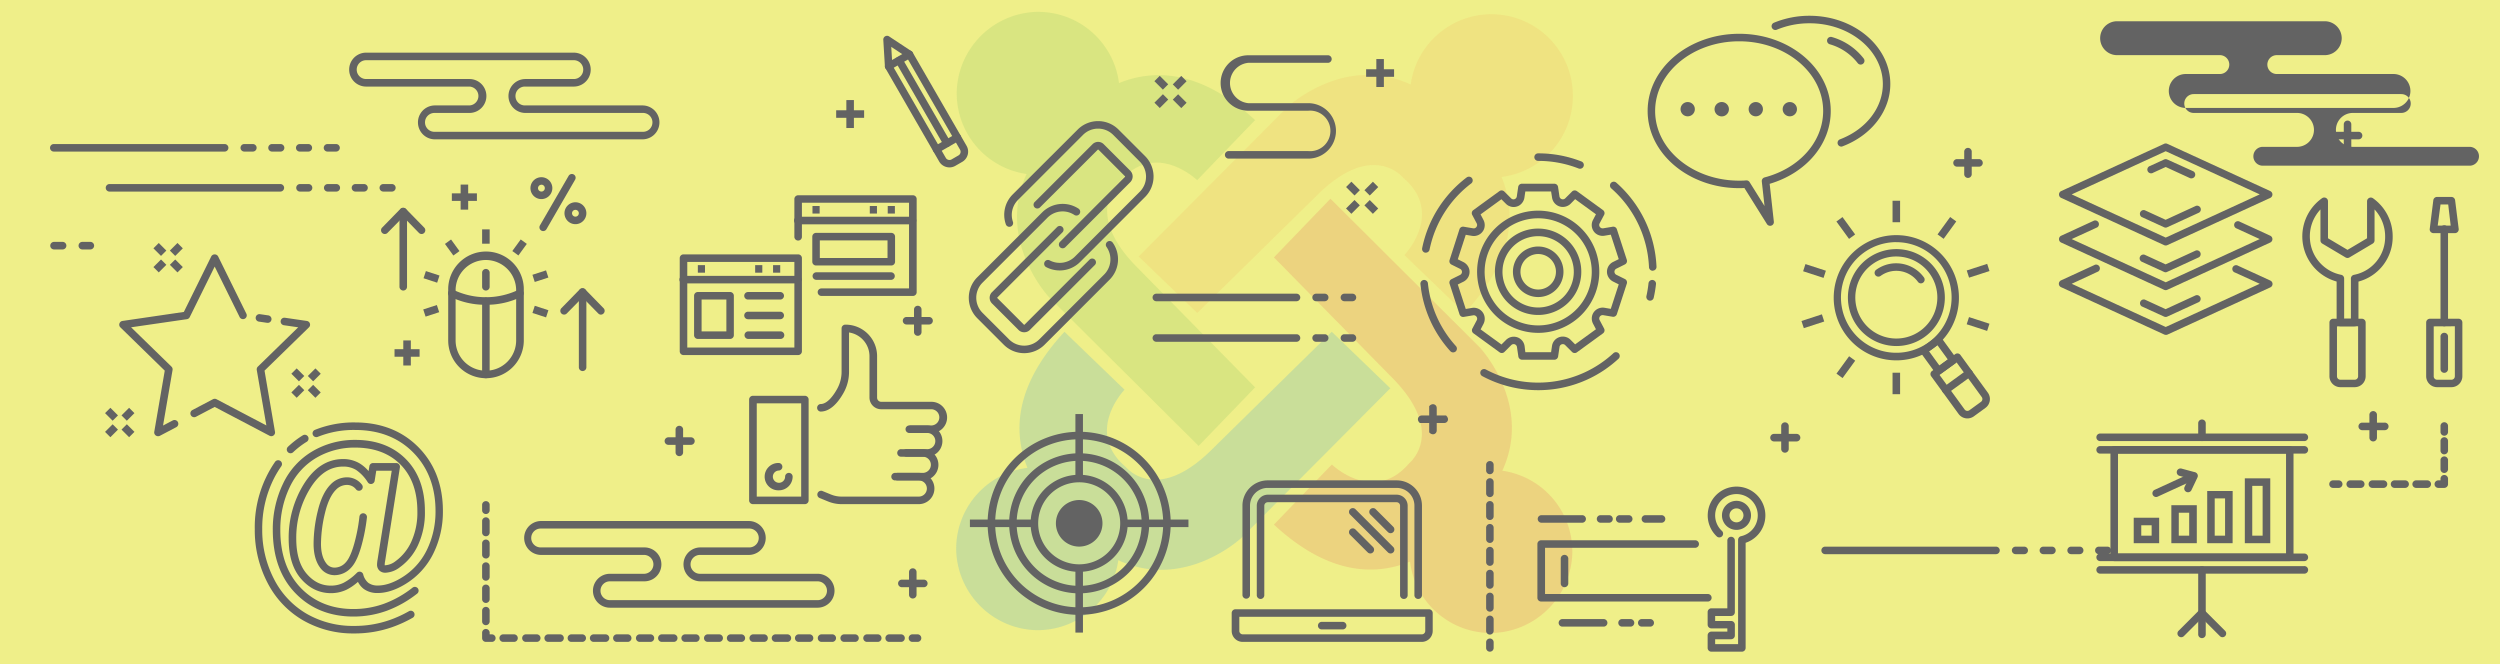 <svg id="Layer_6" data-name="Layer 6" xmlns="http://www.w3.org/2000/svg" viewBox="0 0 1110 295"><defs><style>.cls-1{fill:#efef89;}.cls-2{fill:#f4b563;}.cls-2,.cls-3,.cls-4,.cls-5{opacity:0.2;}.cls-3{fill:#e36456;}.cls-4{fill:#349dd8;}.cls-5{fill:#84be63;}.cls-6{fill:#636363;}</style></defs><title>Artboard 1</title><rect class="cls-1" x="-5" y="-6" width="1123" height="307"/><path class="cls-2" d="M698.35,42.65a36.17,36.17,0,0,0-72-5.11l-.37-.19C596.41,24,571.5,47.64,571.5,47.64l-65.92,66.24,26,25.08,53.06-52.13c24.77-24.77,38.27-8,38.27-8,18.65,15.75.63,34.41.63,34.41L650.28,139c21.79-23.54,23.05-44.08,16.43-60.43a36.17,36.17,0,0,0,31.64-35.88"/><path class="cls-3" d="M667,209c.13-.23.2-.37.2-.37,13.34-29.58-10.29-54.5-10.29-54.5L590.71,88.23l-25.09,26.05,52.13,53.05c24.78,24.78,8,38.27,8,38.27-15.76,18.65-34.41.64-34.41.64l-25.73,26.69c23.54,21.79,44.09,23.06,60.43,16.44A36.16,36.16,0,0,0,663.79,281a36.57,36.57,0,0,0,34.26-34.06A36.19,36.19,0,0,0,667,209"/><path class="cls-4" d="M591.27,147.32l-53.06,52.12c-24.77,24.78-38.26,8-38.26,8-18.65-15.76-.64-34.41-.64-34.41l-26.69-25.72c-21.8,23.54-23.06,44.08-16.44,60.42a36.18,36.18,0,0,0-31.59,37.7,36.59,36.59,0,0,0,34.05,34.3,36.17,36.17,0,0,0,37.89-31l.37.19c29.58,13.35,54.5-10.29,54.5-10.29l65.91-66.24-26-25.08"/><path class="cls-5" d="M505.14,118.94c-24.77-24.78-8-38.26-8-38.26C512.89,62,531.54,80,531.54,80l25.73-26.68c-23.54-21.8-44.09-23.06-60.43-16.44A36.17,36.17,0,0,0,459.09,5.32a36.57,36.57,0,0,0-34.25,34.07,36.18,36.18,0,0,0,31,37.87l-.2.36c-13.34,29.58,10.29,54.5,10.29,54.5L532.19,198l25.08-26-52.13-53.06"/><path class="cls-6" d="M842,160a28.85,28.85,0,0,1-4.43-.35A27.8,27.8,0,1,1,842,160Zm-.09-52.49a24.56,24.56,0,1,0,19.91,10.12A24.44,24.44,0,0,0,841.94,107.53Z"/><path class="cls-6" d="M842,153.64a21.52,21.52,0,1,1,12.64-4.11h0A21.47,21.47,0,0,1,842,153.64Zm-.08-39.76a18,18,0,0,0-10.65,3.48,18.21,18.21,0,1,0,13.55-3.25A19,19,0,0,0,841.92,113.88Zm11.74,34.3h0Z"/><path class="cls-6" d="M852.91,125.82a1.65,1.65,0,0,1-1.35-.69,11.91,11.91,0,0,0-9.62-4.88A11.76,11.76,0,0,0,835,122.5a1.67,1.67,0,1,1-2-2.7,15,15,0,0,1,8.9-2.9,15.26,15.26,0,0,1,12.32,6.26,1.67,1.67,0,0,1-.37,2.34A1.71,1.71,0,0,1,852.91,125.82Z"/><path class="cls-6" d="M860.72,166.34a1.18,1.18,0,0,1-.26,0,1.66,1.66,0,0,1-1.09-.67l-6.54-9a1.66,1.66,0,0,1,.37-2.33l6.43-4.68A1.67,1.67,0,0,1,862,150l6.54,9a1.67,1.67,0,0,1-.37,2.34L861.71,166A1.67,1.67,0,0,1,860.72,166.34ZM856.52,156l4.58,6.3,3.72-2.71-4.58-6.3Z"/><path class="cls-6" d="M873.53,185.78a4.83,4.83,0,0,1-3.93-2l-12.16-16.72a1.69,1.69,0,0,1-.3-1.25,1.66,1.66,0,0,1,.67-1.09l10.3-7.48a1.67,1.67,0,0,1,2.33.37l12.16,16.73a4.86,4.86,0,0,1-1.08,6.78h0l-5.14,3.74A4.88,4.88,0,0,1,873.53,185.78Zm-12.4-19.34,11.17,15.38a1.52,1.52,0,0,0,2.11.33l5.15-3.74a1.48,1.48,0,0,0,.6-1,1.52,1.52,0,0,0-.27-1.13l-11.17-15.37Zm19.41,13.33h0Z"/><path class="cls-6" d="M863.94,174.82a1.67,1.67,0,0,1-1-3l10.3-7.48a1.67,1.67,0,0,1,2,2.7l-10.3,7.48A1.64,1.64,0,0,1,863.94,174.82Z"/><rect class="cls-6" x="840.29" y="89.13" width="3.35" height="9.54"/><rect class="cls-6" x="817.84" y="96.44" width="3.35" height="9.54" transform="translate(97.03 501.04) rotate(-36)"/><rect class="cls-6" x="803.97" y="115.55" width="3.35" height="9.54" transform="translate(442.25 849.35) rotate(-72)"/><rect class="cls-6" x="800.89" y="142.25" width="9.54" height="3.35" transform="matrix(0.95, -0.31, 0.31, 0.95, -5.09, 255.66)"/><rect class="cls-6" x="814.78" y="161.34" width="9.54" height="3.35" transform="translate(205.75 730.02) rotate(-53.98)"/><rect class="cls-6" x="840.29" y="165.48" width="3.35" height="9.54"/><rect class="cls-6" x="876.65" y="139.11" width="3.35" height="9.54" transform="translate(470.01 934.73) rotate(-72)"/><rect class="cls-6" x="873.53" y="118.6" width="9.54" height="3.35" transform="translate(5.75 276.93) rotate(-17.98)"/><rect class="cls-6" x="859.64" y="99.51" width="9.54" height="3.35" transform="translate(274.25 740.84) rotate(-53.98)"/><path class="cls-6" d="M1016.65,249.13H938.71a1.68,1.68,0,0,1-1.68-1.68V199.74a1.68,1.68,0,0,1,1.68-1.68h77.94a1.68,1.68,0,0,1,1.67,1.68v47.71A1.68,1.68,0,0,1,1016.65,249.13Zm-76.27-3.35H1015V201.41h-74.6Z"/><path class="cls-6" d="M1023,201.41H932.34a1.68,1.68,0,0,1,0-3.35H1023a1.68,1.68,0,1,1,0,3.35Z"/><path class="cls-6" d="M1023,195.84H932.34a1.68,1.68,0,0,1,0-3.35H1023a1.68,1.68,0,1,1,0,3.35Z"/><path class="cls-6" d="M1023,249.13H932.34a1.68,1.68,0,0,1,0-3.35H1023a1.68,1.68,0,1,1,0,3.35Z"/><path class="cls-6" d="M1023,254.7H932.34a1.68,1.68,0,0,1,0-3.35H1023a1.68,1.68,0,1,1,0,3.35Z"/><path class="cls-6" d="M977.68,195.84a1.68,1.68,0,0,1-1.68-1.67V187.8a1.68,1.68,0,0,1,3.35,0v6.37A1.67,1.67,0,0,1,977.68,195.84Z"/><path class="cls-6" d="M977.68,283.33a1.68,1.68,0,0,1-1.68-1.67V253a1.68,1.68,0,0,1,3.35,0v28.64A1.67,1.67,0,0,1,977.68,283.33Z"/><path class="cls-6" d="M986.82,282.93a1.67,1.67,0,0,1-1.18-.49l-8-8-8,8a1.67,1.67,0,0,1-2.36,0,1.65,1.65,0,0,1,0-2.36l9.14-9.15a1.72,1.72,0,0,1,2.37,0l9.15,9.15a1.67,1.67,0,0,1-1.19,2.85Z"/><path class="cls-6" d="M958.67,241.17h-11.3V229.88h11.3Zm-7.95-3.34h4.61v-4.61h-4.61Z"/><path class="cls-6" d="M975.38,241.17h-11.3V224.31h11.3Zm-8-3.34H972V227.65h-4.61Z"/><path class="cls-6" d="M991.28,241.17H980V218h11.3Zm-7.95-3.34h4.6V221.29h-4.6Z"/><path class="cls-6" d="M1008,241.17h-11.3V212.38H1008Zm-8-3.34h4.61v-22.1H1000Z"/><path class="cls-6" d="M971.47,218.56a1.71,1.71,0,0,1-.72-.16,1.68,1.68,0,0,1-.79-2.23l1.81-3.8-4.06-1.09a1.67,1.67,0,1,1,.88-3.23l6,1.62a1.66,1.66,0,0,1,1.08,2.33L973,217.61A1.66,1.66,0,0,1,971.47,218.56Z"/><path class="cls-6" d="M957.35,220.68a1.67,1.67,0,0,1-.7-3.19l16.62-7.64a1.67,1.67,0,0,1,1.4,3l-16.62,7.64A1.76,1.76,0,0,1,957.35,220.68Z"/><path class="cls-6" d="M354.38,157.65h-50.9A1.68,1.68,0,0,1,301.8,156V114.62a1.68,1.68,0,0,1,1.68-1.68h50.9a1.68,1.68,0,0,1,1.67,1.68V156A1.67,1.67,0,0,1,354.38,157.65Zm-49.23-3.35H352.7v-38H305.15Z"/><path class="cls-6" d="M354.38,125.84h-50.9a1.68,1.68,0,1,1,0-3.35h50.9a1.68,1.68,0,0,1,0,3.35Z"/><path class="cls-6" d="M324.16,150.49H309.84a1.67,1.67,0,0,1-1.67-1.67v-17.5a1.67,1.67,0,0,1,1.67-1.67h14.32a1.67,1.67,0,0,1,1.67,1.67v17.5A1.67,1.67,0,0,1,324.16,150.49Zm-12.65-3.35h11V133h-11Z"/><path class="cls-6" d="M346.42,133H332.11a1.67,1.67,0,1,1,0-3.34h14.31a1.67,1.67,0,1,1,0,3.34Z"/><path class="cls-6" d="M346.42,141.74H332.11a1.67,1.67,0,1,1,0-3.34h14.31a1.67,1.67,0,1,1,0,3.34Z"/><path class="cls-6" d="M346.42,150.49H332.11a1.68,1.68,0,0,1,0-3.35h14.31a1.68,1.68,0,1,1,0,3.35Z"/><rect class="cls-6" x="343.24" y="117.72" width="3.18" height="3.35"/><rect class="cls-6" x="335.29" y="117.72" width="3.18" height="3.35"/><rect class="cls-6" x="309.84" y="117.72" width="3.18" height="3.35"/><path class="cls-6" d="M405.28,99.59h-50.9a1.68,1.68,0,1,1,0-3.35h50.9a1.68,1.68,0,0,1,0,3.35Z"/><path class="cls-6" d="M405.28,131.4H364.72a1.67,1.67,0,1,1,0-3.34h38.89V90H356.05v15a1.68,1.68,0,1,1-3.35,0V88.37a1.68,1.68,0,0,1,1.68-1.67h50.9A1.67,1.67,0,0,1,407,88.37v41.36A1.67,1.67,0,0,1,405.28,131.4Z"/><rect class="cls-6" x="394.15" y="91.47" width="3.18" height="3.35"/><rect class="cls-6" x="386.19" y="91.47" width="3.18" height="3.35"/><rect class="cls-6" x="360.74" y="91.47" width="3.18" height="3.35"/><path class="cls-6" d="M395.74,117.88H362.33a1.67,1.67,0,0,1-1.67-1.67V105.07a1.67,1.67,0,0,1,1.67-1.67h33.41a1.67,1.67,0,0,1,1.67,1.67v11.14A1.67,1.67,0,0,1,395.74,117.88ZM364,114.54h30.06v-7.79H364Z"/><path class="cls-6" d="M395.74,124.25H362.33a1.68,1.68,0,0,1,0-3.35h33.41a1.68,1.68,0,0,1,0,3.35Z"/><path class="cls-6" d="M817.58,65.09a1.67,1.67,0,0,1-.6-3.24c11.53-4.39,19-14,19-24.51,0-14.86-14.59-27-32.52-27a37.54,37.54,0,0,0-14.65,2.89,1.68,1.68,0,0,1-1.3-3.09A41.17,41.17,0,0,1,803.43,7c19.78,0,35.87,13.59,35.87,30.3,0,11.9-8.29,22.75-21.13,27.64A1.54,1.54,0,0,1,817.58,65.09Z"/><path class="cls-6" d="M826.15,28.68A1.7,1.7,0,0,1,824.8,28a24,24,0,0,0-12.41-8.35,1.67,1.67,0,1,1,1-3.2A27.39,27.39,0,0,1,827.5,26a1.67,1.67,0,0,1-.36,2.34A1.64,1.64,0,0,1,826.15,28.68Z"/><circle class="cls-6" cx="749.34" cy="48.48" r="3.18"/><path class="cls-6" d="M767.64,48.48a3.19,3.19,0,1,1-3.19-3.18A3.19,3.19,0,0,1,767.64,48.48Z"/><circle class="cls-6" cx="779.57" cy="48.48" r="3.18"/><circle class="cls-6" cx="794.68" cy="48.48" r="3.18"/><path class="cls-6" d="M785.93,100.26a1.68,1.68,0,0,1-1.42-.79l-10-16c-.81.05-1.58.07-2.31.07-22.41,0-40.65-15.38-40.65-34.29S749.8,15,772.21,15s40.64,15.38,40.64,34.28c0,14.68-10.84,27.52-27.12,32.34l1.86,16.79a1.65,1.65,0,0,1-1.11,1.76A1.52,1.52,0,0,1,785.93,100.26ZM775.42,80.09a1.64,1.64,0,0,1,1.41.79l6.62,10.59-1.21-10.9a1.68,1.68,0,0,1,1.24-1.8c15.57-4.1,26-15.95,26-29.5,0-17.06-16.73-30.93-37.3-30.93s-37.3,13.87-37.3,30.93,16.73,30.94,37.3,30.94c1,0,2.07,0,3.09-.12Z"/><path class="cls-6" d="M413.27,192.24h-8.88a1.67,1.67,0,1,1,0-3.34h8.88a3.6,3.6,0,1,0,0-7.19h-22a5.2,5.2,0,0,1-5.22-5.18V158.1a10.67,10.67,0,0,0-9.08-10.48v17.51a19,19,0,0,1-2.39,9.23c-3.06,5.48-6.6,8.38-10.23,8.38a1.68,1.68,0,0,1,0-3.35c3.12,0,5.92-4.17,7.31-6.66a15.61,15.61,0,0,0,2-7.6V145.81a1.67,1.67,0,0,1,1.67-1.67,14,14,0,0,1,14.1,14v18.43a1.86,1.86,0,0,0,1.88,1.84h22a6.94,6.94,0,1,1,0,13.87Z"/><path class="cls-6" d="M411.49,202.78h-8.87a1.68,1.68,0,1,1,0-3.35h8.87a3.6,3.6,0,1,0,0-7.19h-7.76a1.67,1.67,0,1,1,0-3.34h7.76a6.94,6.94,0,1,1,0,13.88Z"/><path class="cls-6" d="M409.72,213.31H397.29a1.68,1.68,0,0,1,0-3.35h12.43a3.59,3.59,0,1,0,0-7.18h-9.54a1.68,1.68,0,1,1,0-3.35h9.54a6.94,6.94,0,1,1,0,13.88Z"/><path class="cls-6" d="M407.94,223.84H373.71a15.92,15.92,0,0,1-6.06-1.19l-3.83-1.57a1.68,1.68,0,0,1,1.27-3.1l3.83,1.57a12.51,12.51,0,0,0,4.79.94h34.23a3.59,3.59,0,1,0,0-7.18H398.4a1.68,1.68,0,0,1,0-3.35h9.54a6.94,6.94,0,1,1,0,13.88Z"/><path class="cls-6" d="M357.36,223.84H334.29a1.68,1.68,0,0,1-1.68-1.67V177.41a1.68,1.68,0,0,1,1.68-1.68h23.07a1.68,1.68,0,0,1,1.67,1.68v44.76A1.67,1.67,0,0,1,357.36,223.84ZM336,220.49h19.72V179.08H336Z"/><path class="cls-6" d="M345.82,217.7a6.07,6.07,0,1,1,0-12.13,1.68,1.68,0,0,1,0,3.35,2.72,2.72,0,1,0,2.77,2.71,1.67,1.67,0,0,1,3.34,0A6.09,6.09,0,0,1,345.82,217.7Z"/><path class="cls-6" d="M690.12,159.72H675.8a1.68,1.68,0,0,1-1.65-1.43l-.62-4.21a1.49,1.49,0,0,0-1-1.22,1.52,1.52,0,0,0-1.54.38l-3,3a1.67,1.67,0,0,1-2.18.18l-11.58-8.42a1.65,1.65,0,0,1-.5-2.12l2-3.78A1.51,1.51,0,0,0,654.1,140l-4.2.71a1.69,1.69,0,0,1-1.87-1.14l-4.42-13.61a1.67,1.67,0,0,1,.85-2l3.81-1.89a1.5,1.5,0,0,0,0-2.7l-3.82-1.9a1.67,1.67,0,0,1-.84-2L648,101.79a1.67,1.67,0,0,1,1.87-1.13l4.2.71a1.45,1.45,0,0,0,1.47-.6,1.48,1.48,0,0,0,.12-1.59l-2-3.77a1.67,1.67,0,0,1,.5-2.13l11.58-8.42a1.69,1.69,0,0,1,2.18.19l3,3a1.45,1.45,0,0,0,1.54.38,1.48,1.48,0,0,0,1-1.21l.62-4.22a1.68,1.68,0,0,1,1.65-1.43h14.32A1.68,1.68,0,0,1,691.78,83l.62,4.22a1.51,1.51,0,0,0,2.57.83l3-3a1.69,1.69,0,0,1,2.18-.19l11.58,8.42a1.68,1.68,0,0,1,.5,2.13l-2,3.77a1.47,1.47,0,0,0,.12,1.59,1.52,1.52,0,0,0,1.47.6l4.2-.71a1.66,1.66,0,0,1,1.87,1.13l4.43,13.61a1.69,1.69,0,0,1-.85,2l-3.82,1.9a1.51,1.51,0,0,0,0,2.7l3.82,1.89a1.69,1.69,0,0,1,.85,2l-4.43,13.61a1.68,1.68,0,0,1-1.87,1.14l-4.2-.71a1.51,1.51,0,0,0-1.59,2.18l2,3.78a1.67,1.67,0,0,1-.5,2.12l-11.58,8.42a1.67,1.67,0,0,1-2.18-.18l-3-3a1.5,1.5,0,0,0-1.55-.38,1.48,1.48,0,0,0-1,1.22l-.62,4.21A1.68,1.68,0,0,1,690.12,159.72Zm-12.87-3.35h11.43l.41-2.78a4.85,4.85,0,0,1,8.27-2.69l2,2,9.24-6.71-1.23-2.36a5,5,0,0,1-.27-4.24,4.88,4.88,0,0,1,5.31-2.94l2.78.48,3.53-10.87-2.39-1.19a5,5,0,0,1-2.7-3.26,4.85,4.85,0,0,1,2.57-5.5l2.52-1.25-3.53-10.87-2.63.44a4.94,4.94,0,0,1-4.1-1,4.85,4.85,0,0,1-1.16-6l1.3-2.49-9.24-6.72-1.86,1.9a5,5,0,0,1-3.94,1.56,4.85,4.85,0,0,1-4.44-4.14L688.68,85H677.25l-.39,2.63a5,5,0,0,1-2.24,3.56,4.85,4.85,0,0,1-6-.72l-2-2-9.25,6.72,1.24,2.37a5,5,0,0,1,.26,4.23,4.86,4.86,0,0,1-5.31,2.93l-2.77-.47-3.53,10.87,2.39,1.19a5,5,0,0,1,2.7,3.26,4.87,4.87,0,0,1-2.57,5.5l-2.52,1.25,3.53,10.87,2.77-.48a4.86,4.86,0,0,1,5.06,2.44,5,5,0,0,1,0,4.77l-1.22,2.33,9.25,6.71,2-2a4.85,4.85,0,0,1,8.27,2.69Z"/><path class="cls-6" d="M685.18,147.7A27.13,27.13,0,1,1,710,122.88,27.15,27.15,0,0,1,685.18,147.7ZM684.9,97a23.78,23.78,0,1,0,21.76,21.76A23.8,23.8,0,0,0,684.9,97Z"/><path class="cls-6" d="M633.08,112.18l-.34,0a1.68,1.68,0,0,1-1.3-2,52.47,52.47,0,0,1,19.71-31.36,1.72,1.72,0,0,1,2-.1,1.69,1.69,0,0,1,.07,2.73,49.18,49.18,0,0,0-18.5,29.4A1.69,1.69,0,0,1,633.08,112.18Z"/><path class="cls-6" d="M645.19,156.47a1.69,1.69,0,0,1-1.24-.55,52.17,52.17,0,0,1-13.28-29.78,1.67,1.67,0,0,1,1.49-1.84,1.71,1.71,0,0,1,1.84,1.5,48.78,48.78,0,0,0,12.44,27.87,1.69,1.69,0,0,1-.12,2.37A1.73,1.73,0,0,1,645.19,156.47Z"/><path class="cls-6" d="M683,173.24A52.69,52.69,0,0,1,658.13,167a1.68,1.68,0,0,1-.34-2.71,1.73,1.73,0,0,1,2-.2,49.23,49.23,0,0,0,56.58-7.29,1.67,1.67,0,1,1,2.24,2.49A52.39,52.39,0,0,1,683,173.24Z"/><path class="cls-6" d="M732.64,133.5a1.79,1.79,0,0,1-.79-.19,1.7,1.7,0,0,1-.83-1.91,50.25,50.25,0,0,0,.91-5.6,1.67,1.67,0,1,1,3.33.34,53.34,53.34,0,0,1-1,6A1.67,1.67,0,0,1,732.64,133.5Z"/><path class="cls-6" d="M733.82,120.22a1.67,1.67,0,0,1-1.67-1.6A49.44,49.44,0,0,0,715.47,83.7a1.73,1.73,0,0,1-.51-2,1.69,1.69,0,0,1,2.66-.62,52.79,52.79,0,0,1,17.87,37.35,1.67,1.67,0,0,1-1.6,1.74Z"/><path class="cls-6" d="M701.51,74.92a1.64,1.64,0,0,1-.61-.11A49,49,0,0,0,683,71.44a1.72,1.72,0,0,1-1.66-1.12A1.68,1.68,0,0,1,683,68.09a52.3,52.3,0,0,1,19.12,3.59,1.67,1.67,0,0,1-.57,3.24Z"/><path class="cls-6" d="M684.93,139.74A19.18,19.18,0,1,1,702,122.62,19.2,19.2,0,0,1,684.93,139.74ZM685,105a15.83,15.83,0,1,0,13.63,13.63A15.84,15.84,0,0,0,685,105Z"/><path class="cls-6" d="M684.86,131.73a11.22,11.22,0,1,1,9.16-9.16A11.24,11.24,0,0,1,684.86,131.73Zm-.36-18.79a7.88,7.88,0,1,0,6.19,6.18A7.89,7.89,0,0,0,684.5,112.94Z"/><path class="cls-6" d="M215.73,167.93A16.8,16.8,0,0,1,199,151.15V128.88a16.79,16.79,0,1,1,33.57,0v22.27A16.8,16.8,0,0,1,215.73,167.93Zm0-52.49a13.46,13.46,0,0,0-13.44,13.44v22.27a13.44,13.44,0,0,0,26.88,0V128.88A13.46,13.46,0,0,0,215.73,115.44Z"/><path class="cls-6" d="M215.73,135.32a35.08,35.08,0,0,1-15.87-3.6,1.67,1.67,0,1,1,1.52-3,33.42,33.42,0,0,0,28.71,0,1.67,1.67,0,1,1,1.51,3A35.08,35.08,0,0,1,215.73,135.32Z"/><path class="cls-6" d="M215.73,167.93a1.67,1.67,0,0,1-1.67-1.67V133.65a1.68,1.68,0,0,1,3.35,0v32.61A1.68,1.68,0,0,1,215.73,167.93Z"/><path class="cls-6" d="M215.73,129a1.67,1.67,0,0,1-1.67-1.67v-6.37a1.68,1.68,0,0,1,3.35,0v6.37A1.68,1.68,0,0,1,215.73,129Z"/><rect class="cls-6" x="214.06" y="101.84" width="3.35" height="6.36"/><rect class="cls-6" x="199.1" y="106.7" width="3.35" height="6.36" transform="translate(-26.24 138.97) rotate(-35.99)"/><rect class="cls-6" x="189.85" y="119.42" width="3.35" height="6.36" transform="matrix(0.31, -0.95, 0.95, 0.31, 15.75, 266.88)"/><rect class="cls-6" x="188.35" y="136.66" width="6.36" height="3.35" transform="matrix(0.95, -0.31, 0.31, 0.95, -33.38, 65.96)"/><rect class="cls-6" x="238.26" y="135.15" width="3.35" height="6.36" transform="translate(34.24 323.79) rotate(-72)"/><rect class="cls-6" x="236.76" y="120.93" width="6.36" height="3.35" transform="translate(-26.15 80.16) rotate(-18)"/><rect class="cls-6" x="227.51" y="108.2" width="6.36" height="3.35" transform="translate(6.2 231.92) rotate(-54)"/><path class="cls-6" d="M241.18,102.6a1.66,1.66,0,0,1-.83-.22,1.68,1.68,0,0,1-.62-2.29l12.73-22a1.67,1.67,0,0,1,2.9,1.67l-12.73,22A1.67,1.67,0,0,1,241.18,102.6Z"/><path class="cls-6" d="M255.5,99.53a4.86,4.86,0,1,1,4.85-4.85A4.86,4.86,0,0,1,255.5,99.53Zm0-6.36A1.51,1.51,0,1,0,257,94.68,1.52,1.52,0,0,0,255.5,93.17Z"/><path class="cls-6" d="M240.39,88.4a4.86,4.86,0,1,1,4.85-4.86A4.87,4.87,0,0,1,240.39,88.4Zm0-6.37a1.51,1.51,0,1,0,1.51,1.51A1.52,1.52,0,0,0,240.39,82Z"/><path class="cls-6" d="M187.2,103.91a1.68,1.68,0,0,1-1.2-.51l-6.95-7.12-7,7.12a1.67,1.67,0,1,1-2.39-2.34l8.15-8.35a1.73,1.73,0,0,1,2.39,0l8.16,8.35a1.68,1.68,0,0,1-1.2,2.85Z"/><path class="cls-6" d="M179.05,129a1.68,1.68,0,0,1-1.68-1.67V93.88a1.68,1.68,0,0,1,3.35,0v33.41A1.67,1.67,0,0,1,179.05,129Z"/><path class="cls-6" d="M266.83,139.7a1.64,1.64,0,0,1-1.19-.51l-7-7.12-7,7.12a1.67,1.67,0,0,1-2.37,0,1.68,1.68,0,0,1,0-2.37l8.15-8.35a1.74,1.74,0,0,1,2.4,0l8.15,8.35a1.67,1.67,0,0,1,0,2.37A1.66,1.66,0,0,1,266.83,139.7Z"/><path class="cls-6" d="M258.68,164.75a1.67,1.67,0,0,1-1.67-1.67V129.67a1.67,1.67,0,0,1,3.34,0v33.41A1.67,1.67,0,0,1,258.68,164.75Z"/><rect class="cls-6" x="179.06" y="151.15" width="3.35" height="11.13"/><rect class="cls-6" x="175.17" y="155.04" width="11.13" height="3.35"/><rect class="cls-6" x="204.52" y="81.95" width="3.35" height="11.13"/><rect class="cls-6" x="200.62" y="85.85" width="11.13" height="3.35"/><path class="cls-6" d="M421.57,74.33a5.3,5.3,0,0,1-1.36-.18A5.2,5.2,0,0,1,417,71.72L393.12,30.28a1.63,1.63,0,0,1-.22-.74l-.72-11.87a1.68,1.68,0,0,1,.84-1.55,1.65,1.65,0,0,1,1.75.05l9.93,6.56a1.67,1.67,0,0,1,.53.56l23.92,41.44a5.22,5.22,0,0,1-1.91,7.13h0l-3.07,1.77A5.2,5.2,0,0,1,421.57,74.33ZM396.21,29l23.73,41.1a1.88,1.88,0,0,0,1.14.87,1.86,1.86,0,0,0,1.42-.19L425.57,69a1.87,1.87,0,0,0,.68-2.56L402.52,25.3l-6.8-4.49Zm182.2,99.46h0Z"/><path class="cls-6" d="M394.57,31.11a1.67,1.67,0,0,1-.84-3.12l9.21-5.32a1.67,1.67,0,1,1,1.67,2.9l-9.21,5.32A1.66,1.66,0,0,1,394.57,31.11Z"/><path class="cls-6" d="M415.84,68a1.67,1.67,0,0,1-.84-3.12l9.21-5.32a1.67,1.67,0,0,1,1.67,2.9l-9.21,5.32A1.66,1.66,0,0,1,415.84,68Z"/><path class="cls-6" d="M420.44,65.29a1.68,1.68,0,0,1-1.45-.83L397.72,27.62a1.68,1.68,0,0,1,2.9-1.68l21.27,36.84a1.68,1.68,0,0,1-.61,2.29A1.73,1.73,0,0,1,420.44,65.29Z"/><path class="cls-6" d="M580.86,70.43H545.41a1.68,1.68,0,0,1,0-3.35h35.45a9,9,0,1,0,0-17.92H554.27a12.31,12.31,0,1,1,0-24.62h35.45a1.68,1.68,0,0,1,0,3.35H554.27a9,9,0,0,0,0,17.92h26.59a12.31,12.31,0,0,1,0,24.62Z"/><rect class="cls-6" x="375.78" y="44.43" width="3.35" height="12.41"/><rect class="cls-6" x="371.26" y="48.96" width="12.41" height="3.35"/><rect class="cls-6" x="611.09" y="26.22" width="3.35" height="12.41"/><rect class="cls-6" x="606.56" y="30.75" width="12.41" height="3.35"/><rect class="cls-6" x="606.2" y="82.06" width="5.32" height="3.35" transform="translate(119.13 455.07) rotate(-45)"/><rect class="cls-6" x="598.05" y="90.21" width="5.32" height="3.35" transform="translate(110.96 451.66) rotate(-45)"/><rect class="cls-6" x="599.04" y="81.08" width="3.35" height="5.32" transform="translate(116.73 449.29) rotate(-45)"/><rect class="cls-6" x="607.19" y="89.22" width="3.35" height="5.32" transform="translate(113.36 457.44) rotate(-45)"/><rect class="cls-6" x="521.12" y="35.09" width="5.32" height="3.35" transform="translate(127.41 381.14) rotate(-45)"/><rect class="cls-6" x="512.98" y="43.24" width="5.32" height="3.35" transform="translate(119.26 377.75) rotate(-45)"/><rect class="cls-6" x="513.96" y="34.11" width="3.35" height="5.32" transform="translate(125.07 375.42) rotate(-45.01)"/><rect class="cls-6" x="522.11" y="42.26" width="3.35" height="5.32" transform="translate(121.65 383.53) rotate(-45)"/><path class="cls-6" d="M470.52,120.08a13,13,0,0,1-6-1.47,1.68,1.68,0,1,1,1.55-3A9.56,9.56,0,0,0,477.19,114l28.88-28.87a9.48,9.48,0,0,0,0-13.39L494.25,59.88a9.47,9.47,0,0,0-13.38,0L452,88.76a9.42,9.42,0,0,0-2.28,9.68,1.67,1.67,0,1,1-3.18,1,12.77,12.77,0,0,1,3.09-13.1L478.5,57.52a12.82,12.82,0,0,1,18.12,0l11.81,11.81a12.81,12.81,0,0,1,0,18.11l-28.87,28.88A12.76,12.76,0,0,1,470.52,120.08Z"/><path class="cls-6" d="M471.81,110.25a1.68,1.68,0,0,1-1.18-2.86L499.5,78.51a.2.2,0,0,0,0-.25L487.69,66.44a.24.24,0,0,0-.26,0L461.84,92a1.68,1.68,0,1,1-2.37-2.37l25.6-25.59a3.52,3.52,0,0,1,5,0l11.81,11.81a3.58,3.58,0,0,1,0,5L473,109.76A1.72,1.72,0,0,1,471.81,110.25Z"/><path class="cls-6" d="M454.75,156.81a12.8,12.8,0,0,1-9.06-3.74l-11.81-11.81a12.84,12.84,0,0,1,0-18.12l28.88-28.88a12.86,12.86,0,0,1,16.1-1.63A1.67,1.67,0,1,1,477,95.42a9.5,9.5,0,0,0-11.9,1.21l-28.87,28.88a9.47,9.47,0,0,0,0,13.38l11.81,11.81a9.47,9.47,0,0,0,13.38,0l28.88-28.87a9.57,9.57,0,0,0,1-12.18,1.67,1.67,0,0,1,2.73-1.94,12.78,12.78,0,0,1-1.39,16.48l-28.87,28.88A12.8,12.8,0,0,1,454.75,156.81Z"/><path class="cls-6" d="M454.75,147.53a3.49,3.49,0,0,1-2.49-1l-11.82-11.81a3.54,3.54,0,0,1,0-5l28.88-28.87a1.67,1.67,0,1,1,2.36,2.36l-28.87,28.88a.21.21,0,0,0,0,.26l11.81,11.81a.21.21,0,0,0,.26,0l28.88-28.88a1.67,1.67,0,1,1,2.36,2.37L457.25,146.5A3.52,3.52,0,0,1,454.75,147.53Z"/><path class="cls-6" d="M961.58,109a1.69,1.69,0,0,1-.7-.15l-45.75-21a1.67,1.67,0,0,1,0-3l45.75-21a1.69,1.69,0,0,1,1.39,0l45.75,21a1.67,1.67,0,0,1,0,3l-45.75,21A1.68,1.68,0,0,1,961.58,109ZM919.83,86.31l41.75,19.18,41.74-19.18L961.58,67.14Z"/><path class="cls-6" d="M973,79.22a1.76,1.76,0,0,1-.7-.15l-10.73-4.93L956,76.69a1.67,1.67,0,1,1-1.39-3l6.26-2.87a1.61,1.61,0,0,1,1.39,0L973.71,76a1.67,1.67,0,0,1-.7,3.19Z"/><path class="cls-6" d="M961.58,101.07a1.69,1.69,0,0,1-.7-.15l-10-4.58a1.67,1.67,0,0,1,1.39-3l9.26,4.25L975,91.4a1.67,1.67,0,0,1,1.4,3l-14.11,6.48A1.68,1.68,0,0,1,961.58,101.07Z"/><path class="cls-6" d="M961.58,128.83a1.69,1.69,0,0,1-.7-.15l-45.75-21a1.67,1.67,0,0,1,0-3l14.68-6.75a1.68,1.68,0,0,1,1.4,3l-11.38,5.22,41.75,19.18,41.74-19.18-10.19-4.68a1.67,1.67,0,1,1,1.4-3l13.49,6.2a1.67,1.67,0,0,1,0,3l-45.75,21A1.68,1.68,0,0,1,961.58,128.83Z"/><path class="cls-6" d="M961.58,120.9a1.69,1.69,0,0,1-.7-.15l-10-4.57a1.68,1.68,0,0,1,1.39-3.05l9.26,4.25,13.4-6.15a1.67,1.67,0,0,1,1.4,3l-14.11,6.48A1.68,1.68,0,0,1,961.58,120.9Z"/><path class="cls-6" d="M961.58,148.67a1.56,1.56,0,0,1-.7-.16l-45.75-21a1.66,1.66,0,0,1-1-1.52,1.68,1.68,0,0,1,1-1.52l15.1-6.94a1.68,1.68,0,0,1,1.4,3L919.83,126l41.75,19.18L1003.32,126l-11-5a1.67,1.67,0,1,1,1.4-3l14.29,6.56a1.69,1.69,0,0,1,1,1.52,1.66,1.66,0,0,1-1,1.52l-45.75,21A1.55,1.55,0,0,1,961.58,148.67Z"/><path class="cls-6" d="M961.58,140.73a1.69,1.69,0,0,1-.7-.15l-10-4.57a1.68,1.68,0,0,1,1.39-3l9.26,4.26,13.4-6.16a1.67,1.67,0,0,1,1.4,3l-14.11,6.48A1.68,1.68,0,0,1,961.58,140.73Z"/><path class="cls-6" d="M157.17,281.25a44.47,44.47,0,0,1-22.66-5.85,40.74,40.74,0,0,1-15.76-16.7A50.49,50.49,0,0,1,113.12,235a51,51,0,0,1,9-29.93A1.67,1.67,0,0,1,124.9,207a47.54,47.54,0,0,0-3,4.92,49,49,0,0,0-5.47,23.1,47.18,47.18,0,0,0,5.26,22.14,37.47,37.47,0,0,0,14.47,15.36,41.17,41.17,0,0,0,21,5.39,47.16,47.16,0,0,0,15.74-2.58,52,52,0,0,0,8.75-4,1.68,1.68,0,0,1,1.68,2.9,55.58,55.58,0,0,1-9.31,4.26A50.49,50.49,0,0,1,157.17,281.25Zm-.21-7.5c-10.49,0-19.18-3.51-25.84-10.42s-10-16.31-10-28a46.45,46.45,0,0,1,4.56-20.6,33,33,0,0,1,13.16-14.42,36.9,36.9,0,0,1,18.84-5c9.35,0,16.93,2.87,22.54,8.54s8.44,13.42,8.44,23.08a34.34,34.34,0,0,1-3.08,15.15,25,25,0,0,1-8,9.75,11.26,11.26,0,0,1-6.41,2.46,3.77,3.77,0,0,1-2.76-1,3.63,3.63,0,0,1-1-2.65,13.6,13.6,0,0,1,.23-2.12L173.93,209h-6.87l-.72,4.53a1.67,1.67,0,0,1-3,.67,18.48,18.48,0,0,0-5.24-5.55,10.78,10.78,0,0,0-5.73-1.49c-5.81,0-10.59,3.15-14.61,9.61a41.71,41.71,0,0,0-6.22,22.39c0,6.8,1.56,12.05,4.64,15.61s6.59,5.25,10.78,5.25a12.58,12.58,0,0,0,5.53-1.23,24.29,24.29,0,0,0,6-4.5,1.67,1.67,0,0,1,1.59-.42,1.65,1.65,0,0,1,1.18,1.15,7.07,7.07,0,0,0,2.33,3.8,6.93,6.93,0,0,0,4.16,1.15c3.22,0,6.75-1.16,10.49-3.44a29.43,29.43,0,0,0,11.25-12.28,38.82,38.82,0,0,0,3.88-17.34c0-10.59-3.33-19.34-9.9-26s-15.23-10-25.76-10A42.63,42.63,0,0,0,141,194a1.68,1.68,0,0,1-1.3-3.09,46.22,46.22,0,0,1,17.94-3.35c11.45,0,20.92,3.7,28.14,11s10.87,16.84,10.87,28.34a42,42,0,0,1-4.23,18.82,32.78,32.78,0,0,1-12.51,13.66c-4.28,2.6-8.39,3.92-12.23,3.92a10.15,10.15,0,0,1-6.14-1.79,9,9,0,0,1-2.61-3.16,23.49,23.49,0,0,1-5,3.45,16,16,0,0,1-7,1.56c-5.15,0-9.63-2.16-13.31-6.41s-5.45-10.17-5.45-17.8A45.12,45.12,0,0,1,134.87,215c4.62-7.42,10.49-11.18,17.46-11.18a14.22,14.22,0,0,1,7.47,2,16.81,16.81,0,0,1,3.85,3.35L164,207a1.67,1.67,0,0,1,1.65-1.41h10.26a1.66,1.66,0,0,1,1.65,1.93L171,249.1a10.09,10.09,0,0,0-.19,1.58.87.87,0,0,0,0,.28,1.32,1.32,0,0,0,.39,0,8.26,8.26,0,0,0,4.49-1.85,21.74,21.74,0,0,0,6.88-8.48A31.09,31.09,0,0,0,185.31,227c0-8.75-2.52-15.72-7.48-20.73s-11.74-7.54-20.16-7.54a33.53,33.53,0,0,0-17.15,4.5,29.84,29.84,0,0,0-11.85,13,43.19,43.19,0,0,0-4.21,19.13c0,10.78,3.05,19.41,9.07,25.66s13.89,9.39,23.43,9.39a39.84,39.84,0,0,0,13.6-2.37,46,46,0,0,0,12.6-7.11,1.67,1.67,0,1,1,2.06,2.64,49.57,49.57,0,0,1-13.52,7.62A43.26,43.26,0,0,1,157,273.75ZM129,201.25a1.67,1.67,0,0,1-1.15-2.88,40.6,40.6,0,0,1,6.69-5.14,1.68,1.68,0,0,1,1.75,2.86,36.27,36.27,0,0,0-6.13,4.7A1.68,1.68,0,0,1,129,201.25Z"/><path class="cls-6" d="M148.65,255.38a7.8,7.8,0,0,1-6.42-3.22c-2-2.6-3-6.21-3-10.74A62.51,62.51,0,0,1,141.06,227c1.27-5.38,3.22-9.4,5.78-11.95a10,10,0,0,1,7.28-3.12,8.3,8.3,0,0,1,6.54,3.22,1.67,1.67,0,0,1-2.56,2.16,5,5,0,0,0-4-2,6.73,6.73,0,0,0-4.92,2.13c-2.11,2.11-3.76,5.6-4.89,10.36a59.79,59.79,0,0,0-1.77,13.61c0,3.77.79,6.69,2.33,8.69a4.51,4.51,0,0,0,3.78,1.92,6.62,6.62,0,0,0,4.89-2.34c1.11-1.16,2.76-3.94,4.37-10.65a75,75,0,0,0,1.7-9.64,1.67,1.67,0,0,1,3.33.35,80,80,0,0,1-1.78,10.07c-1.45,6.05-3.15,10-5.2,12.18A9.93,9.93,0,0,1,148.65,255.38Z"/><path class="cls-6" d="M479.16,273a40.65,40.65,0,1,1,40.64-40.65A40.69,40.69,0,0,1,479.16,273Zm0-77.95a37.3,37.3,0,1,0,37.3,37.3A37.35,37.35,0,0,0,479.16,195.05Z"/><path class="cls-6" d="M479.16,263.45a31.1,31.1,0,1,1,31.1-31.1A31.13,31.13,0,0,1,479.16,263.45Zm0-58.85a27.76,27.76,0,1,0,27.75,27.75A27.79,27.79,0,0,0,479.16,204.6Z"/><path class="cls-6" d="M479.16,253.91a21.56,21.56,0,1,1,21.55-21.56A21.58,21.58,0,0,1,479.16,253.91Zm0-39.77a18.21,18.21,0,1,0,18.21,18.21A18.23,18.23,0,0,0,479.16,214.14Z"/><path class="cls-6" d="M479.16,242.69a10.34,10.34,0,1,1,10.34-10.34A10.35,10.35,0,0,1,479.16,242.69Z"/><rect class="cls-6" x="477.48" y="183.84" width="3.35" height="28.63"/><rect class="cls-6" x="430.64" y="230.68" width="28.63" height="3.35"/><rect class="cls-6" x="477.48" y="252.24" width="3.35" height="28.63"/><rect class="cls-6" x="499.04" y="230.68" width="28.63" height="3.35"/><path class="cls-6" d="M771,235.27a6.45,6.45,0,1,1,6.45-6.45A6.45,6.45,0,0,1,771,235.27Zm0-9.55a3.1,3.1,0,1,0,3.1,3.1A3.11,3.11,0,0,0,771,225.72Z"/><path class="cls-6" d="M773.38,289.35H759.86a1.67,1.67,0,0,1-1.67-1.67v-5.57a1.67,1.67,0,0,1,1.67-1.67h7.08V279h-7.08a1.67,1.67,0,0,1-1.67-1.67v-5.57a1.67,1.67,0,0,1,1.67-1.67h7.08V240a1.67,1.67,0,1,1,3.34,0v31.81a1.68,1.68,0,0,1-1.67,1.68h-7.08v2.22h7.08a1.67,1.67,0,0,1,1.67,1.67v4.77a1.67,1.67,0,0,1-1.67,1.67h-7.08V286h10.18V239.7a1.68,1.68,0,0,1,1.31-1.63,9.46,9.46,0,1,0-11.49-9.25,9.35,9.35,0,0,0,3,6.9,1.67,1.67,0,1,1-2.29,2.44A12.8,12.8,0,1,1,775.06,241v46.71A1.67,1.67,0,0,1,773.38,289.35Z"/><path class="cls-6" d="M758.27,267.08h-74a1.67,1.67,0,0,1-1.67-1.67V241.55a1.67,1.67,0,0,1,1.67-1.67h68.4a1.67,1.67,0,1,1,0,3.34H686v20.52h72.29a1.67,1.67,0,1,1,0,3.34Z"/><path class="cls-6" d="M694.64,260.72a1.67,1.67,0,0,1-1.67-1.67V247.91a1.68,1.68,0,0,1,3.35,0v11.14A1.68,1.68,0,0,1,694.64,260.72Z"/><path class="cls-6" d="M702.6,232.09H684.3a1.68,1.68,0,0,1,0-3.35h18.3a1.68,1.68,0,0,1,0,3.35Z"/><path class="cls-6" d="M714.53,232.09h-4a1.68,1.68,0,0,1,0-3.35h4a1.68,1.68,0,0,1,0,3.35Z"/><path class="cls-6" d="M723.28,232.09h-4a1.68,1.68,0,1,1,0-3.35h4a1.68,1.68,0,0,1,0,3.35Z"/><path class="cls-6" d="M737.59,232.09h-7.16a1.68,1.68,0,0,1,0-3.35h7.16a1.68,1.68,0,1,1,0,3.35Z"/><path class="cls-6" d="M712.14,278.22H693.85a1.68,1.68,0,1,1,0-3.35h18.29a1.68,1.68,0,0,1,0,3.35Z"/><path class="cls-6" d="M724.07,278.22h-4a1.68,1.68,0,0,1,0-3.35h4a1.68,1.68,0,0,1,0,3.35Z"/><path class="cls-6" d="M732.82,278.22h-4a1.68,1.68,0,0,1,0-3.35h4a1.68,1.68,0,0,1,0,3.35Z"/><path class="cls-6" d="M629.67,265.94a1.67,1.67,0,0,1-1.67-1.67V224.5a7.88,7.88,0,0,0-7.87-7.87H562.86A7.88,7.88,0,0,0,555,224.5v39.77a1.68,1.68,0,0,1-3.35,0V224.5a11.23,11.23,0,0,1,11.22-11.22h57.27a11.23,11.23,0,0,1,11.21,11.22v39.77A1.67,1.67,0,0,1,629.67,265.94Z"/><path class="cls-6" d="M623.31,265.94a1.68,1.68,0,0,1-1.68-1.67V224.5a1.54,1.54,0,0,0-1.5-1.51H562.86a1.55,1.55,0,0,0-1.51,1.51v39.77a1.67,1.67,0,0,1-3.34,0V224.5a4.92,4.92,0,0,1,4.85-4.86h57.27A4.92,4.92,0,0,1,625,224.5v39.77A1.67,1.67,0,0,1,623.31,265.94Z"/><path class="cls-6" d="M631.26,285H551.73a4.87,4.87,0,0,1-4.86-4.86v-7.95a1.68,1.68,0,0,1,1.68-1.68h85.89a1.68,1.68,0,0,1,1.68,1.68v7.95A4.87,4.87,0,0,1,631.26,285Zm-81-11.14v6.28a1.52,1.52,0,0,0,1.51,1.51h79.53a1.52,1.52,0,0,0,1.51-1.51v-6.28Z"/><path class="cls-6" d="M596.27,279.46h-9.55a1.68,1.68,0,0,1,0-3.35h9.55a1.68,1.68,0,0,1,0,3.35Z"/><path class="cls-6" d="M608.43,245.74a1.63,1.63,0,0,1-1.18-.49l-7.88-7.87a1.68,1.68,0,0,1,2.37-2.37l7.87,7.87a1.68,1.68,0,0,1-1.18,2.86Z"/><path class="cls-6" d="M617.43,245.74a1.67,1.67,0,0,1-1.19-.49l-16.87-16.87a1.68,1.68,0,0,1,2.37-2.37l16.87,16.87a1.68,1.68,0,0,1,0,2.37A1.65,1.65,0,0,1,617.43,245.74Z"/><path class="cls-6" d="M617.43,236.74a1.67,1.67,0,0,1-1.19-.49l-7.87-7.87a1.68,1.68,0,0,1,2.37-2.37l7.87,7.88a1.67,1.67,0,0,1,0,2.36A1.65,1.65,0,0,1,617.43,236.74Z"/><path class="cls-6" d="M1045.49,144.87h-6.36a1.67,1.67,0,0,1-1.67-1.68V125A20.79,20.79,0,0,1,1031,88a1.67,1.67,0,0,1,2.63,1.36v16.43l8.67,5.15,8.67-5.15V89.38a1.67,1.67,0,0,1,2.63-1.36,20.75,20.75,0,0,1,8.75,17,20.46,20.46,0,0,1-15.19,20v18.17A1.68,1.68,0,0,1,1045.49,144.87Zm-4.69-3.35h3V123.67a1.68,1.68,0,0,1,1.38-1.65A17.06,17.06,0,0,0,1059,105a17.52,17.52,0,0,0-4.7-12v13.73a1.67,1.67,0,0,1-.82,1.43l-10.34,6.15a1.67,1.67,0,0,1-1.7,0l-10.34-6.15a1.67,1.67,0,0,1-.82-1.43V93a17.44,17.44,0,0,0-4.65,13.34A17.24,17.24,0,0,0,1039.43,122a1.67,1.67,0,0,1,1.37,1.65Z"/><path class="cls-6" d="M1045.49,171.91h-6.36a4.87,4.87,0,0,1-4.86-4.86V143.19a1.68,1.68,0,0,1,1.68-1.67h12.72a1.68,1.68,0,0,1,1.68,1.67v23.86A4.87,4.87,0,0,1,1045.49,171.91Zm-7.87-27v22.18a1.51,1.51,0,0,0,1.51,1.51h6.36a1.51,1.51,0,0,0,1.51-1.51V144.87Z"/><path class="cls-6" d="M1088.44,171.91h-6.36a4.87,4.87,0,0,1-4.86-4.86V143.19a1.67,1.67,0,0,1,1.67-1.67h12.73a1.67,1.67,0,0,1,1.67,1.67v23.86A4.86,4.86,0,0,1,1088.44,171.91Zm-7.87-27v22.18a1.5,1.5,0,0,0,1.51,1.51h6.36a1.51,1.51,0,0,0,1.51-1.51V144.87Z"/><path class="cls-6" d="M1090,103.51h-9.54a1.69,1.69,0,0,1-1.26-.57,1.66,1.66,0,0,1-.4-1.31l1.59-12.73a1.67,1.67,0,0,1,1.66-1.46h6.36a1.67,1.67,0,0,1,1.66,1.46l1.59,12.73a1.68,1.68,0,0,1-1.66,1.88Zm-7.65-3.35h5.75L1087,90.78h-3.41Z"/><path class="cls-6" d="M1085.26,165.54a1.67,1.67,0,0,1-1.68-1.67V149.56a1.68,1.68,0,1,1,3.35,0v14.31A1.67,1.67,0,0,1,1085.26,165.54Z"/><path class="cls-6" d="M1085.26,144.87a1.68,1.68,0,0,1-1.68-1.68V101.84a1.68,1.68,0,1,1,3.35,0v41.35A1.68,1.68,0,0,1,1085.26,144.87Z"/><path class="cls-6" d="M70.16,193.67a1.62,1.62,0,0,1-1-.32,1.67,1.67,0,0,1-.67-1.63l4.66-27.15L53.45,145.35a1.67,1.67,0,0,1,.93-2.85l27.25-4,12.19-24.7a1.74,1.74,0,0,1,3,0l12.57,25.49a1.67,1.67,0,1,1-3,1.48L95.32,118.36,84.24,140.81a1.66,1.66,0,0,1-1.26.91l-24.77,3.6,17.93,17.47a1.7,1.7,0,0,1,.48,1.48l-4.23,24.67,4.32-2.27a1.67,1.67,0,1,1,1.55,3l-7.32,3.85A1.64,1.64,0,0,1,70.16,193.67Z"/><path class="cls-6" d="M120.47,193.67a1.66,1.66,0,0,1-.78-.19L95.32,180.67,87,185.05a1.67,1.67,0,1,1-1.56-3l9.12-4.8a1.72,1.72,0,0,1,1.56,0l22.15,11.65L114,164.27a1.7,1.7,0,0,1,.48-1.48l17.92-17.47-6.37-.92a1.68,1.68,0,0,1-1.41-1.9,1.66,1.66,0,0,1,1.89-1.42l9.73,1.42a1.67,1.67,0,0,1,.93,2.85l-19.72,19.22,4.65,27.15a1.65,1.65,0,0,1-.67,1.63A1.6,1.6,0,0,1,120.47,193.67Z"/><path class="cls-6" d="M118.81,143.33l-.24,0-3.62-.53a1.67,1.67,0,0,1,.48-3.31l3.62.53a1.67,1.67,0,0,1-.24,3.33Z"/><rect class="cls-6" x="75.91" y="109.09" width="4.77" height="3.35" transform="translate(-55.39 87.8) rotate(-45)"/><rect class="cls-6" x="68.6" y="116.4" width="4.77" height="3.35" transform="translate(-62.7 84.78) rotate(-45)"/><rect class="cls-6" x="69.31" y="108.38" width="3.35" height="4.77" transform="translate(-57.53 82.63) rotate(-45)"/><rect class="cls-6" x="76.62" y="115.69" width="3.35" height="4.77" transform="translate(-60.56 89.95) rotate(-45)"/><rect class="cls-6" x="137.15" y="164.77" width="4.77" height="3.35" transform="translate(-76.82 147.41) rotate(-45)"/><rect class="cls-6" x="129.84" y="172.08" width="4.77" height="3.35" transform="translate(-84.13 144.38) rotate(-45)"/><rect class="cls-6" x="130.55" y="164.05" width="3.35" height="4.77" transform="translate(-78.96 142.25) rotate(-45)"/><rect class="cls-6" x="137.86" y="171.36" width="3.35" height="4.77" transform="translate(-81.99 149.56) rotate(-45)"/><rect class="cls-6" x="54.43" y="182.26" width="4.77" height="3.35" transform="translate(-113.42 94.05) rotate(-45)"/><rect class="cls-6" x="47.12" y="189.57" width="4.77" height="3.35" transform="translate(-120.73 91.03) rotate(-45)"/><rect class="cls-6" x="47.84" y="181.55" width="3.35" height="4.77" transform="translate(-115.56 88.88) rotate(-45)"/><rect class="cls-6" x="55.15" y="188.86" width="3.35" height="4.77" transform="translate(-118.59 96.19) rotate(-45)"/><path class="cls-6" d="M215.73,228.23a1.67,1.67,0,0,1-1.67-1.67v-2.51a1.68,1.68,0,0,1,3.35,0v2.51A1.67,1.67,0,0,1,215.73,228.23Z"/><path class="cls-6" d="M215.73,277.58a1.67,1.67,0,0,1-1.67-1.67V271a1.68,1.68,0,0,1,3.35,0v4.94A1.68,1.68,0,0,1,215.73,277.58Zm0-9.87a1.67,1.67,0,0,1-1.67-1.67V261.1a1.68,1.68,0,0,1,3.35,0V266A1.68,1.68,0,0,1,215.73,267.71Zm0-9.87a1.67,1.67,0,0,1-1.67-1.67v-4.94a1.68,1.68,0,0,1,3.35,0v4.94A1.68,1.68,0,0,1,215.73,257.84Zm0-9.87a1.67,1.67,0,0,1-1.67-1.67v-4.93a1.68,1.68,0,1,1,3.35,0v4.93A1.68,1.68,0,0,1,215.73,248Zm0-9.87a1.67,1.67,0,0,1-1.67-1.67V231.5a1.68,1.68,0,1,1,3.35,0v4.93A1.67,1.67,0,0,1,215.73,238.1Z"/><path class="cls-6" d="M218.24,285h-2.51a1.68,1.68,0,0,1-1.67-1.68v-2.51a1.68,1.68,0,0,1,3.35,0v.84h.83a1.68,1.68,0,1,1,0,3.35Z"/><path class="cls-6" d="M399.93,285h-5a1.68,1.68,0,1,1,0-3.35h5a1.68,1.68,0,1,1,0,3.35Zm-10.09,0h-5a1.68,1.68,0,0,1,0-3.35h5a1.68,1.68,0,0,1,0,3.35Zm-10.09,0H374.7a1.68,1.68,0,0,1,0-3.35h5.05a1.68,1.68,0,0,1,0,3.35Zm-10.1,0h-5a1.68,1.68,0,0,1,0-3.35h5a1.68,1.68,0,0,1,0,3.35Zm-10.09,0h-5.05a1.68,1.68,0,0,1,0-3.35h5.05a1.68,1.68,0,0,1,0,3.35Zm-10.1,0h-5a1.68,1.68,0,1,1,0-3.35h5a1.68,1.68,0,1,1,0,3.35Zm-10.09,0h-5.05a1.68,1.68,0,0,1,0-3.35h5.05a1.68,1.68,0,0,1,0,3.35Zm-10.09,0h-5a1.68,1.68,0,0,1,0-3.35h5a1.68,1.68,0,0,1,0,3.35Zm-10.1,0h-5.05a1.68,1.68,0,0,1,0-3.35h5.05a1.68,1.68,0,1,1,0,3.35Zm-10.09,0h-5a1.68,1.68,0,0,1,0-3.35h5a1.68,1.68,0,0,1,0,3.35ZM299,285h-5a1.68,1.68,0,1,1,0-3.35h5a1.68,1.68,0,1,1,0,3.35Zm-10.09,0h-5a1.68,1.68,0,0,1,0-3.35h5a1.68,1.68,0,0,1,0,3.35Zm-10.09,0h-5.05a1.68,1.68,0,0,1,0-3.35h5.05a1.68,1.68,0,0,1,0,3.35Zm-10.1,0h-5a1.68,1.68,0,1,1,0-3.35h5a1.68,1.68,0,1,1,0,3.35Zm-10.09,0h-5.05a1.68,1.68,0,0,1,0-3.35h5.05a1.68,1.68,0,0,1,0,3.35Zm-10.1,0h-5a1.68,1.68,0,1,1,0-3.35h5a1.68,1.68,0,1,1,0,3.35Zm-10.09,0h-5.05a1.68,1.68,0,0,1,0-3.35h5.05a1.68,1.68,0,0,1,0,3.35Zm-10.09,0h-5.05a1.68,1.68,0,0,1,0-3.35h5.05a1.68,1.68,0,0,1,0,3.35Z"/><path class="cls-6" d="M407.49,285H405a1.68,1.68,0,0,1,0-3.35h2.51a1.68,1.68,0,0,1,0,3.35Z"/><path class="cls-6" d="M363,269.82H270.8a7.53,7.53,0,0,1,0-15.06h15.33a4.19,4.19,0,0,0,0-8.37H240.26a7.53,7.53,0,0,1,0-15.06h92.19a7.53,7.53,0,0,1,0,15.06H311a4.19,4.19,0,1,0,0,8.37h52a7.53,7.53,0,0,1,0,15.06ZM270.8,258.11a4.18,4.18,0,1,0,0,8.36H363a4.18,4.18,0,1,0,0-8.36H311a7.53,7.53,0,1,1,0-15.06h21.49a4.19,4.19,0,1,0,0-8.37H240.26a4.19,4.19,0,1,0,0,8.37h45.87a7.53,7.53,0,0,1,0,15.06Z"/><path class="cls-6" d="M285.29,61.87H193.1a7.53,7.53,0,0,1,0-15.06h15.33a4.19,4.19,0,0,0,0-8.37H162.56a7.53,7.53,0,0,1,0-15.06h92.19a7.53,7.53,0,0,1,0,15.06H233.26a4.19,4.19,0,1,0,0,8.37h52a7.53,7.53,0,0,1,0,15.06ZM193.1,50.15a4.19,4.19,0,1,0,0,8.37h92.19a4.19,4.19,0,1,0,0-8.37h-52a7.53,7.53,0,0,1,0-15.06h21.49a4.18,4.18,0,1,0,0-8.36H162.56a4.18,4.18,0,0,0,0,8.36h45.87a7.53,7.53,0,1,1,0,15.06Z"/><path class="cls-6" d="M1062.68,47.92h-92.2a7.53,7.53,0,1,1,0-15.06h15.34a4.19,4.19,0,0,0,0-8.37H940a7.53,7.53,0,0,1,0-15.06h92.19a7.53,7.53,0,0,1,0,15.06h-21.5a4.19,4.19,0,0,0,0,8.37h52a7.53,7.53,0,0,1,0,15.06Zm-58.2,17.28a4.19,4.19,0,0,0,0,8.37h92.2a4.19,4.19,0,0,0,0-8.37h-52a7.53,7.53,0,0,1,0-15.06h21.5a4.18,4.18,0,0,0,0-8.36H974a4.18,4.18,0,1,0,0,8.36h45.87a7.53,7.53,0,0,1,0,15.06Z"/><path class="cls-6" d="M99.74,67.3H23.88a1.67,1.67,0,0,1,0-3.34H99.74a1.67,1.67,0,1,1,0,3.34Z"/><path class="cls-6" d="M112.27,67.3h-3.81a1.67,1.67,0,1,1,0-3.34h3.81a1.67,1.67,0,1,1,0,3.34Z"/><path class="cls-6" d="M124.58,67.3h-3.8a1.67,1.67,0,1,1,0-3.34h3.8a1.67,1.67,0,1,1,0,3.34Z"/><path class="cls-6" d="M136.9,67.3h-3.81a1.67,1.67,0,0,1,0-3.34h3.81a1.67,1.67,0,1,1,0,3.34Z"/><path class="cls-6" d="M149.21,67.3h-3.8a1.67,1.67,0,1,1,0-3.34h3.8a1.67,1.67,0,1,1,0,3.34Z"/><path class="cls-6" d="M124.48,85.06H48.62a1.67,1.67,0,1,1,0-3.34h75.86a1.67,1.67,0,0,1,0,3.34Z"/><path class="cls-6" d="M137,85.06h-3.8a1.67,1.67,0,1,1,0-3.34H137a1.67,1.67,0,0,1,0,3.34Z"/><path class="cls-6" d="M149.32,85.06h-3.81a1.67,1.67,0,1,1,0-3.34h3.81a1.67,1.67,0,1,1,0,3.34Z"/><path class="cls-6" d="M161.63,85.06h-3.8a1.67,1.67,0,1,1,0-3.34h3.8a1.67,1.67,0,1,1,0,3.34Z"/><path class="cls-6" d="M174,85.06h-3.81a1.67,1.67,0,1,1,0-3.34H174a1.67,1.67,0,1,1,0,3.34Z"/><path class="cls-6" d="M886.22,246.05H810.36a1.67,1.67,0,1,1,0-3.34h75.86a1.67,1.67,0,1,1,0,3.34Z"/><path class="cls-6" d="M898.75,246.05h-3.81a1.67,1.67,0,0,1,0-3.34h3.81a1.67,1.67,0,0,1,0,3.34Z"/><path class="cls-6" d="M911.06,246.05h-3.8a1.67,1.67,0,1,1,0-3.34h3.8a1.67,1.67,0,1,1,0,3.34Z"/><path class="cls-6" d="M923.38,246.05h-3.8a1.67,1.67,0,1,1,0-3.34h3.8a1.67,1.67,0,0,1,0,3.34Z"/><path class="cls-6" d="M935.69,246.05h-3.8a1.67,1.67,0,1,1,0-3.34h3.8a1.67,1.67,0,1,1,0,3.34Z"/><path class="cls-6" d="M575.77,133.75H513.29a1.68,1.68,0,0,1,0-3.35h62.48a1.68,1.68,0,0,1,0,3.35Z"/><path class="cls-6" d="M588.29,133.75h-3.8a1.68,1.68,0,1,1,0-3.35h3.8a1.68,1.68,0,0,1,0,3.35Z"/><path class="cls-6" d="M600.61,133.75H596.8a1.68,1.68,0,0,1,0-3.35h3.81a1.68,1.68,0,0,1,0,3.35Z"/><path class="cls-6" d="M575.77,151.75H513.29a1.68,1.68,0,0,1,0-3.35h62.48a1.68,1.68,0,0,1,0,3.35Z"/><path class="cls-6" d="M588.29,151.75h-3.8a1.68,1.68,0,1,1,0-3.35h3.8a1.68,1.68,0,0,1,0,3.35Z"/><path class="cls-6" d="M600.61,151.75H596.8a1.68,1.68,0,0,1,0-3.35h3.81a1.68,1.68,0,0,1,0,3.35Z"/><path class="cls-6" d="M27.92,110.75h-3.8a1.68,1.68,0,1,1,0-3.35h3.8a1.68,1.68,0,0,1,0,3.35Z"/><path class="cls-6" d="M40.24,110.75H36.43a1.68,1.68,0,0,1,0-3.35h3.81a1.68,1.68,0,0,1,0,3.35Z"/><path class="cls-6" d="M661.51,210.55a1.67,1.67,0,0,1-1.67-1.67v-2.51a1.67,1.67,0,1,1,3.34,0v2.51A1.67,1.67,0,0,1,661.51,210.55Z"/><path class="cls-6" d="M661.51,281.76a1.67,1.67,0,0,1-1.67-1.68V275a1.67,1.67,0,1,1,3.34,0v5.08A1.68,1.68,0,0,1,661.51,281.76Zm0-10.18a1.66,1.66,0,0,1-1.67-1.67v-5.09a1.67,1.67,0,1,1,3.34,0v5.09A1.67,1.67,0,0,1,661.51,271.58Zm0-10.17a1.67,1.67,0,0,1-1.67-1.67v-5.09a1.67,1.67,0,1,1,3.34,0v5.09A1.67,1.67,0,0,1,661.51,261.41Zm0-10.17a1.67,1.67,0,0,1-1.67-1.67v-5.09a1.67,1.67,0,0,1,3.34,0v5.09A1.67,1.67,0,0,1,661.51,251.24Zm0-10.17a1.67,1.67,0,0,1-1.67-1.68v-5.08a1.67,1.67,0,1,1,3.34,0v5.08A1.68,1.68,0,0,1,661.51,241.07Zm0-10.18a1.66,1.66,0,0,1-1.67-1.67v-5.08a1.67,1.67,0,1,1,3.34,0v5.08A1.67,1.67,0,0,1,661.51,230.89Zm0-10.17a1.67,1.67,0,0,1-1.67-1.67V214a1.67,1.67,0,1,1,3.34,0v5.09A1.67,1.67,0,0,1,661.51,220.72Z"/><path class="cls-6" d="M661.51,289.35a1.67,1.67,0,0,1-1.67-1.67v-2.51a1.67,1.67,0,1,1,3.34,0v2.51A1.67,1.67,0,0,1,661.51,289.35Z"/><path class="cls-6" d="M1085.26,193.46a1.68,1.68,0,0,1-1.68-1.67v-2.51a1.68,1.68,0,1,1,3.35,0v2.51A1.67,1.67,0,0,1,1085.26,193.46Z"/><path class="cls-6" d="M1085.26,210a1.67,1.67,0,0,1-1.68-1.67v-4.13a1.68,1.68,0,0,1,3.35,0v4.13A1.67,1.67,0,0,1,1085.26,210Zm0-8.26a1.68,1.68,0,0,1-1.68-1.67v-4.13a1.68,1.68,0,1,1,3.35,0v4.13A1.67,1.67,0,0,1,1085.26,201.72Z"/><path class="cls-6" d="M1085.26,216.63h-2.51a1.68,1.68,0,1,1,0-3.35h.83v-.84a1.68,1.68,0,0,1,3.35,0V215A1.68,1.68,0,0,1,1085.26,216.63Z"/><path class="cls-6" d="M1077.83,216.63h-4.92a1.68,1.68,0,1,1,0-3.35h4.92a1.68,1.68,0,0,1,0,3.35Zm-9.84,0h-4.93a1.68,1.68,0,0,1,0-3.35H1068a1.68,1.68,0,0,1,0,3.35Zm-9.85,0h-4.92a1.68,1.68,0,0,1,0-3.35h4.92a1.68,1.68,0,1,1,0,3.35Zm-9.84,0h-4.92a1.68,1.68,0,0,1,0-3.35h4.92a1.68,1.68,0,0,1,0,3.35Z"/><path class="cls-6" d="M1038.46,216.63H1036a1.68,1.68,0,1,1,0-3.35h2.51a1.68,1.68,0,0,1,0,3.35Z"/><path class="cls-6" d="M1053.69,196a1.67,1.67,0,0,1-1.67-1.67v-10a1.68,1.68,0,1,1,3.35,0v10A1.68,1.68,0,0,1,1053.69,196Z"/><path class="cls-6" d="M1058.71,191h-10a1.68,1.68,0,0,1,0-3.35h10a1.68,1.68,0,1,1,0,3.35Z"/><path class="cls-6" d="M301.62,202.53a1.67,1.67,0,0,1-1.67-1.67v-10a1.68,1.68,0,1,1,3.35,0v10A1.68,1.68,0,0,1,301.62,202.53Z"/><path class="cls-6" d="M306.64,197.51h-10a1.68,1.68,0,0,1,0-3.35h10a1.68,1.68,0,1,1,0,3.35Z"/><path class="cls-6" d="M407.49,149.1a1.67,1.67,0,0,1-1.67-1.67v-10a1.67,1.67,0,0,1,3.34,0v10A1.67,1.67,0,0,1,407.49,149.1Z"/><path class="cls-6" d="M412.51,144.08h-10a1.67,1.67,0,0,1,0-3.34h10a1.67,1.67,0,1,1,0,3.34Z"/><path class="cls-6" d="M873.78,79a1.67,1.67,0,0,1-1.67-1.67v-10a1.67,1.67,0,1,1,3.34,0v10A1.67,1.67,0,0,1,873.78,79Z"/><path class="cls-6" d="M878.8,74h-10a1.68,1.68,0,0,1,0-3.35h10a1.68,1.68,0,0,1,0,3.35Z"/><path class="cls-6" d="M637.91,191.16c0,1.46-1.87,2.49-3.35.81V180.32c1.48-1.68,3.35-.66,3.35.8Z"/><path class="cls-6" d="M641.26,187.82H630.41c-1.68-1.48-.65-3.35.81-3.35h10.84C643.74,186,642.72,187.82,641.26,187.82Z"/><path class="cls-6" d="M405.28,265.74a1.67,1.67,0,0,1-1.67-1.67V254a1.67,1.67,0,1,1,3.34,0v10A1.67,1.67,0,0,1,405.28,265.74Z"/><path class="cls-6" d="M410.3,260.72h-10a1.68,1.68,0,0,1,0-3.35h10a1.68,1.68,0,0,1,0,3.35Z"/><path class="cls-6" d="M792.52,201a1.67,1.67,0,0,1-1.67-1.67v-10a1.68,1.68,0,1,1,3.35,0v10A1.68,1.68,0,0,1,792.52,201Z"/><path class="cls-6" d="M797.54,196h-10a1.68,1.68,0,0,1,0-3.35h10a1.68,1.68,0,1,1,0,3.35Z"/><path class="cls-6" d="M1042.31,66.89a1.68,1.68,0,0,1-1.67-1.68v-10a1.67,1.67,0,0,1,3.34,0v10A1.67,1.67,0,0,1,1042.31,66.89Z"/><path class="cls-6" d="M1047.33,61.87h-10a1.68,1.68,0,0,1,0-3.35h10a1.68,1.68,0,0,1,0,3.35Z"/></svg>